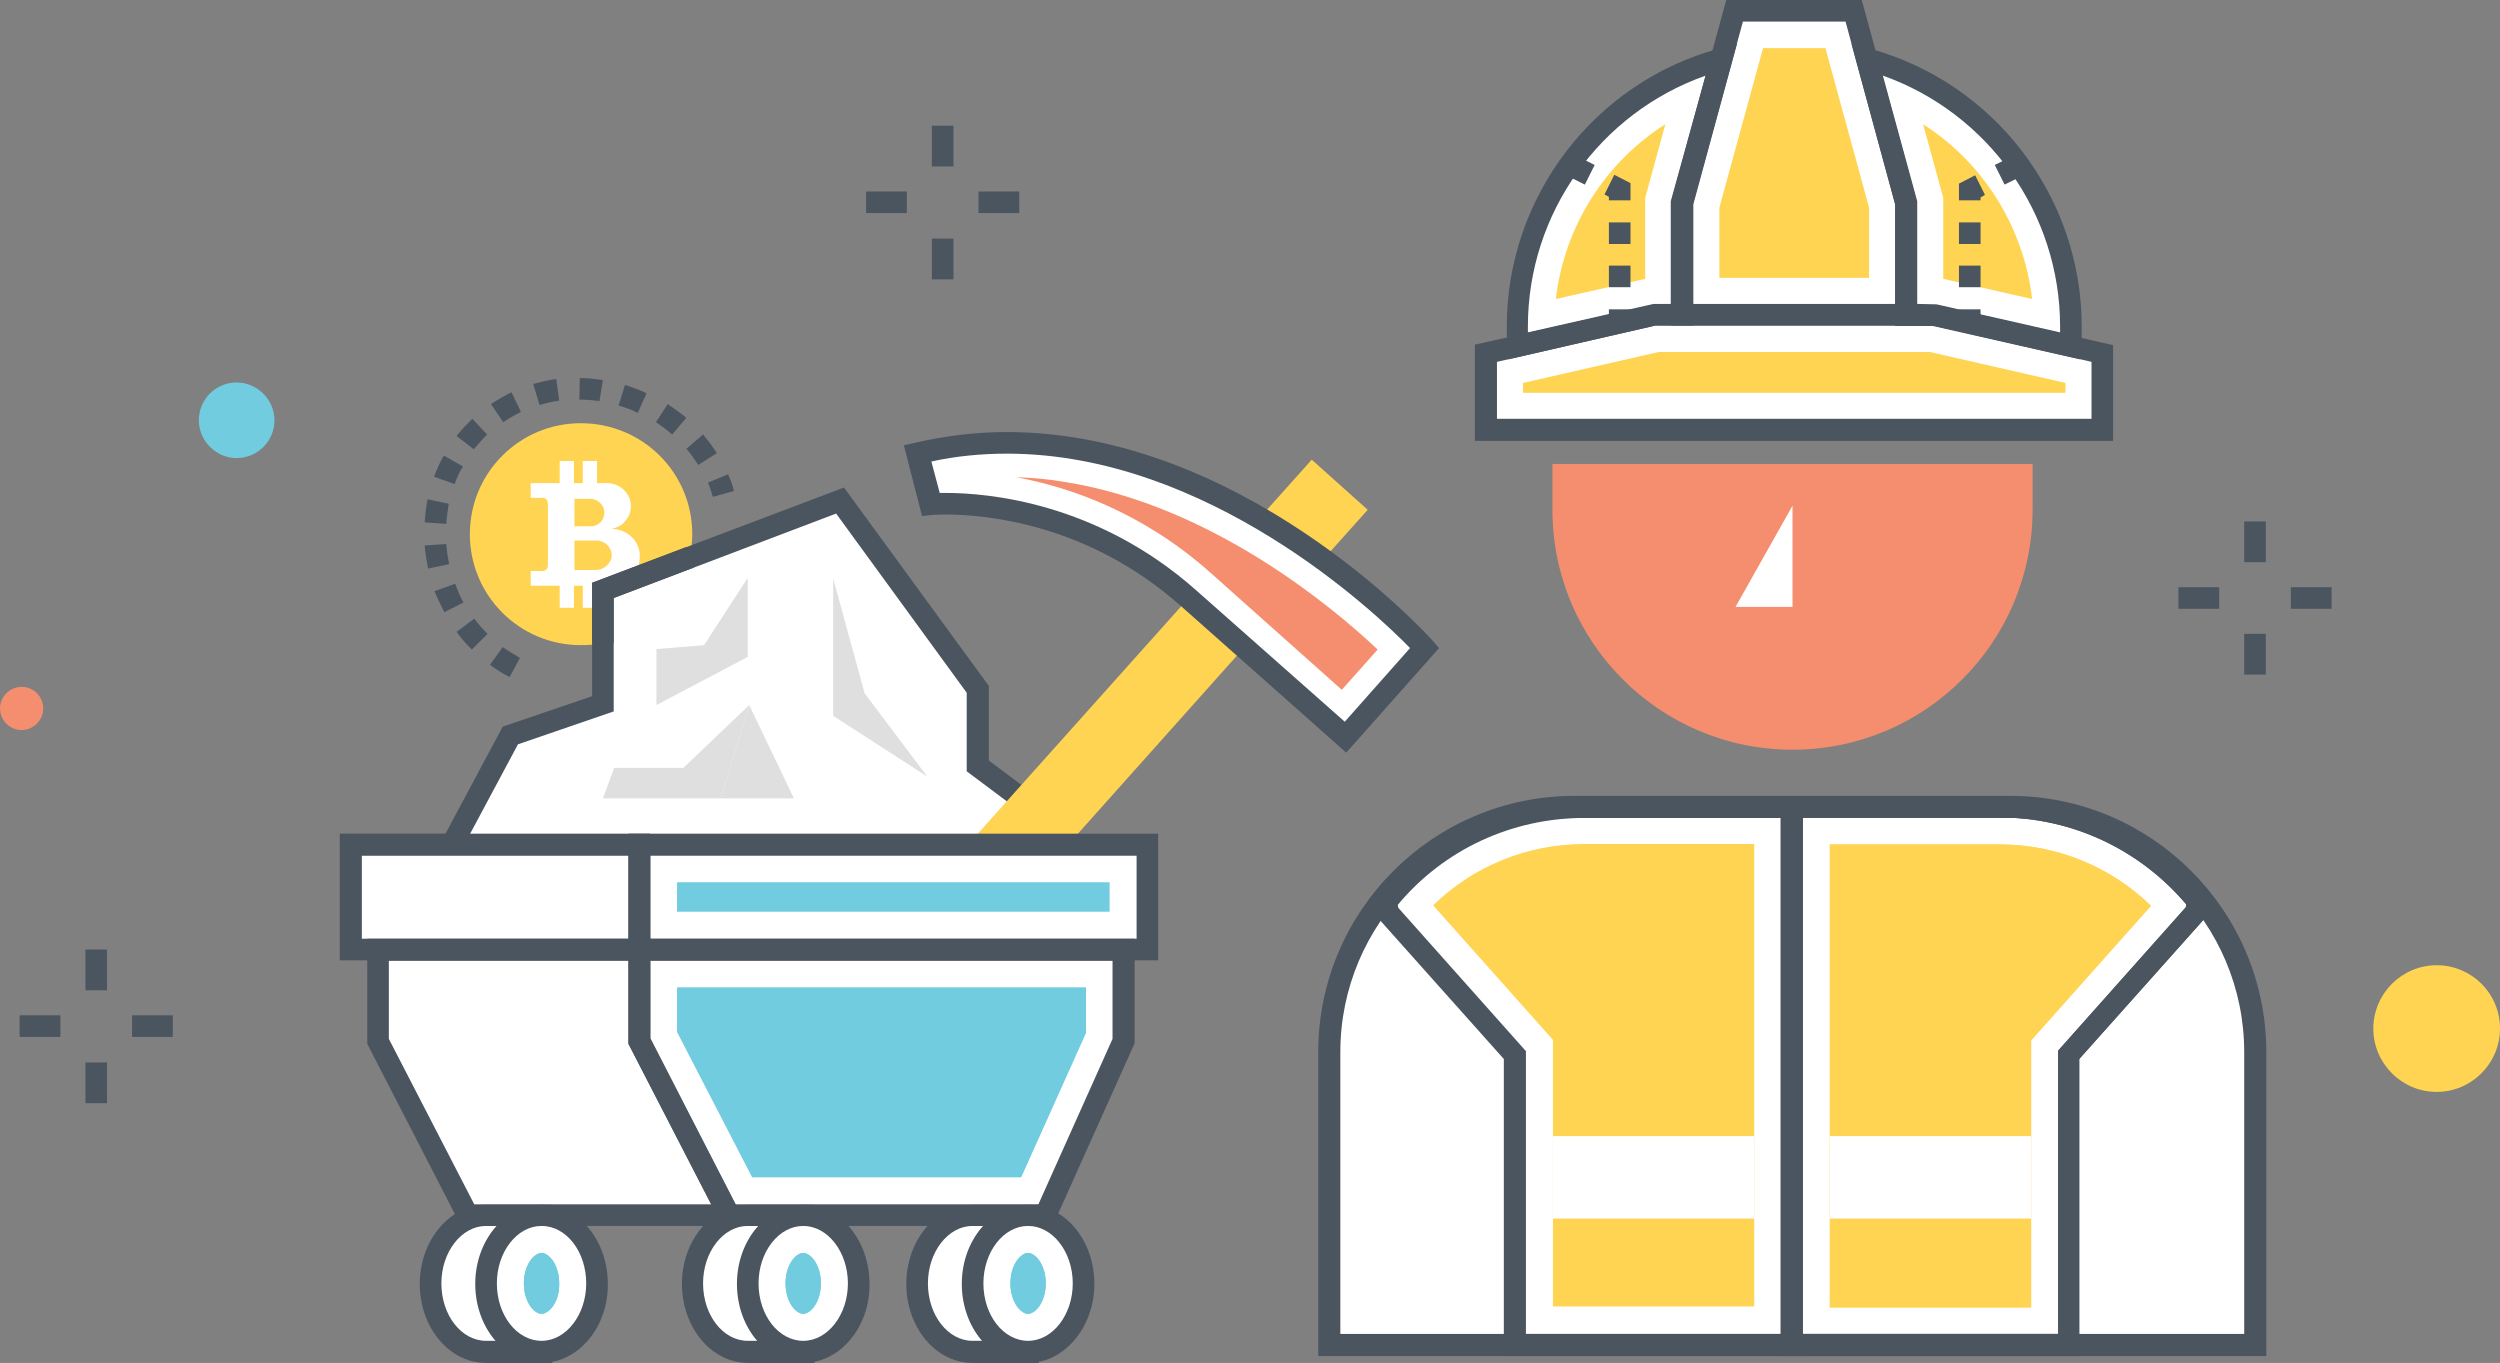<?xml version="1.0" encoding="utf-8"?>
<!-- Generator: Adobe Illustrator 23.0.2, SVG Export Plug-In . SVG Version: 6.00 Build 0)  -->
<svg version="1.1" id="Layer_1" xmlns="http://www.w3.org/2000/svg" xmlns:xlink="http://www.w3.org/1999/xlink" x="0px" y="0px"
	 viewBox="0 0 509.2 277.6" style="enable-background:new 0 0 509.2 277.6;" xml:space="preserve">
<rect x="0" y="0" width="509.2" height="277.6" fill="#808080" stroke="none"/>
<style type="text/css">
	.st0{fill:#FFFFFF;}
	.st1{fill:#FFD452;}
	.st2{fill:#4A555F;}
	.st3{fill:#F58E6F;}
	.st4{fill:#71CCE0;}
	.st5{fill:#DFDFDF;}
</style>
<g>
	<g>
		<g>
			<path class="st0" d="M421.7,70.4c0.1-1.3,0.1-2.6,0.1-3.9c0-26-17.6-47.9-41.6-54.4l-2.7-9.9h-12.1h-12.1l-2.7,9.9
				c-23.9,6.5-41.6,28.4-41.6,54.4c0,1.3,0.1,2.6,0.1,3.9l-6.6,1.5v15.6h62.8h62.8V71.9L421.7,70.4z"/>
		</g>
	</g>
	<g>
		<g>
			<path class="st0" d="M409.4,164.3h-88.7c-27.6,0-49.9,22.4-49.9,49.9v59.7h188.6v-59.7C459.3,186.7,437,164.3,409.4,164.3z"/>
		</g>
	</g>
	<g>
		<g>
			<g>
				<path class="st0" d="M110.3,247.5L110.3,247.5L110.3,247.5H99c-6.2,0-11.3,6.2-11.3,13.9c0,7.7,5.1,13.9,11.3,13.9h11.3l0,0l0,0
					c6.2,0,11.3-6.2,11.3-13.9C121.6,253.7,116.6,247.5,110.3,247.5z"/>
			</g>
		</g>
		<g>
			<g>
				<path class="st0" d="M212.6,172v-5.9L199.2,156v-15.6l-28-38.5l-48.3,18.3v23.1l-18.9,6.5L92,172H71.4v21.4H77V212l18.2,35.5
					h53.3l0,0h3.9c-6.2,0-11.3,6.2-11.3,13.9c0,7.7,5.1,13.9,11.3,13.9h11.3l0,0c6.2,0,11.3-6.2,11.3-13.9c0-7.7-5.1-13.9-11.3-13.9
					h34.4c-6.2,0-11.3,6.2-11.3,13.9c0,7.7,5.1,13.9,11.3,13.9h11.3l0,0c6.2,0,11.3-6.2,11.3-13.9c0-7.7-5.1-13.9-11.3-13.9h3.6
					l15.9-35.5v-18.6h4.8V172H212.6z"/>
			</g>
		</g>
	</g>
	<g>
		<g>
			<path class="st1" d="M141,108.8c0,1.6-0.2,3.2-0.5,4.7l-17.8,6.7V131c-1.4,0.3-2.9,0.4-4.4,0.4c-12.5,0-22.6-10.1-22.6-22.6
				c0-12.5,10.1-22.6,22.6-22.6C130.9,86.2,141,96.3,141,108.8z"/>
		</g>
	</g>
	<g>
		<g>
			<path class="st2" d="M103.8,137.9c-1.4-0.7-2.8-1.6-4-2.5l2.6-3.6c1.1,0.8,2.3,1.5,3.5,2.2L103.8,137.9z M96.1,132.3
				c-1.1-1.1-2.2-2.3-3.1-3.6l3.6-2.7c0.8,1.1,1.7,2.1,2.7,3.1L96.1,132.3z M90.5,124.7c-0.7-1.4-1.4-2.8-2-4.3l4.2-1.5
				c0.5,1.3,1,2.6,1.7,3.8L90.5,124.7z M87.2,115.8c-0.3-1.5-0.6-3.1-0.7-4.7l4.4-0.3c0.1,1.4,0.3,2.7,0.6,4.1L87.2,115.8z
				 M90.9,106.7l-4.4-0.3c0.1-1.6,0.3-3.2,0.6-4.7l4.3,0.9C91.2,103.9,91,105.3,90.9,106.7z M145.2,101.2c-0.3-1-0.6-2-1-2.9
				l4.1-1.7c0.5,1.1,0.9,2.2,1.2,3.4L145.2,101.2z M92.6,98.6l-4.2-1.5c0.6-1.5,1.2-3,2-4.3l3.9,2.2C93.6,96.1,93,97.4,92.6,98.6z
				 M142.2,94.7c-0.7-1.1-1.5-2.3-2.4-3.3l3.4-2.9c1,1.2,2,2.5,2.8,3.8L142.2,94.7z M96.5,91.5L93,88.8c1-1.3,2.1-2.4,3.2-3.5l3,3.2
				C98.3,89.4,97.4,90.5,96.5,91.5z M136.9,88.5c-1-0.9-2.1-1.7-3.3-2.5l2.4-3.7c1.3,0.9,2.6,1.8,3.8,2.8L136.9,88.5z M102.5,86
				l-2.5-3.7l0.6-0.4c1.2-0.7,2.3-1.4,3.6-2l1.9,4c-1,0.5-2.1,1.1-3,1.7L102.5,86z M129.9,84.1c-1.2-0.6-2.5-1.1-3.9-1.5l1.3-4.2
				c1.5,0.5,3,1,4.4,1.7L129.9,84.1z M109.9,82.5l-1.3-4.3c1.5-0.4,3.1-0.8,4.7-1l0.6,4.4C112.5,81.8,111.2,82.1,109.9,82.5z
				 M122.1,81.7c-1.4-0.2-2.7-0.3-4.1-0.3l0.1-4.4c1.6,0,3.2,0.2,4.7,0.4L122.1,81.7z"/>
		</g>
	</g>
	<g>
		<g>
			<path class="st0" d="M124.6,107.7c1-0.2,1.9-0.6,2.5-1.3c0.9-0.9,1.4-2,1.4-3.3c0-2.6-2.2-4.7-4.9-4.7h-2v-4.5l-2.9,0v4.5l-1.8,0
				l0,0v-4.5h-2.9v4.5h-2.4l0,0h-3.5v3h2.2c0,0,1.3-0.2,1.3,1.3V115c0,1.5-1.3,1.3-1.3,1.3h-2.2v3h3.5v0l2.4,0v4.5h2.9v-4.5l0,0v0
				h1.8v4.5l2.9,0v-4.5h2.8c1.6,0,3.1-0.6,4.2-1.7c1.1-1,1.7-2.5,1.7-4.1C130.5,110.3,127.8,107.8,124.6,107.7z M117,101.6h3.2
				c1.6,0,2.9,1.3,2.9,2.8c0,0.8-0.3,1.5-0.8,2c-0.5,0.5-1.2,0.8-2,0.8H117V101.6z M123.6,115.2c-0.6,0.5-1.3,0.9-2.2,0.9H117v-6
				h4.5c1.7,0,3.1,1.4,3.1,3C124.6,113.9,124.2,114.6,123.6,115.2z"/>
		</g>
	</g>
	<g>
		<g>
			<path class="st2" d="M390.4,66.3h-50V41l11.2-41h27.6l11.2,41V66.3z M344.9,61.9H386V41.6L375.9,4.4H355l-10.2,37.2V61.9z"/>
		</g>
	</g>
	<g>
		<g>
			<polygon class="st1" points="350.2,56.6 350.2,42.3 359.1,9.8 371.8,9.8 380.7,42.3 380.7,56.6 			"/>
		</g>
	</g>
	<g>
		<g>
			<path class="st2" d="M430.5,89.8H300.4V70.2l36.5-8.2l57.5,0.1l36,8.2V89.8z M304.8,85.3H426V73.7l-32.3-7.4h-56.5l-32.3,7.4
				V85.3z"/>
		</g>
	</g>
	<g>
		<g>
			<polygon class="st1" points="310.2,80 310.2,78 337.8,71.7 393.1,71.7 420.7,78 420.7,80 			"/>
		</g>
	</g>
	<g>
		<g>
			<path class="st2" d="M307.2,73.2l-0.2-2.6c-0.1-1.5-0.1-2.8-0.1-4.1c0-26.4,17.8-49.7,43.2-56.6l3.7-1l-8.9,32.7v24.7h-7.7
				L307.2,73.2z M347.4,15.4c-21.5,7.6-36.2,28-36.2,51.1c0,0.4,0,0.8,0,1.2l25.6-5.8h3.5V41L347.4,15.4z"/>
		</g>
	</g>
	<g>
		<g>
			<path class="st1" d="M316.9,60.9c1.7-14.7,10-27.8,22.3-35.6l-4.1,15v16.5L316.9,60.9z"/>
		</g>
	</g>
	<g>
		<g>
			<path class="st2" d="M423.7,73.2l-30-6.8H386V41.6l-8.9-32.7l3.7,1c25.4,6.9,43.2,30.2,43.2,56.6c0,1.3,0,2.6-0.1,4.1L423.7,73.2
				z M390.5,61.9l4,0.1l25.1,5.7c0-0.4,0-0.8,0-1.2c0-23.1-14.7-43.5-36.1-51.1l7,25.6V61.9z"/>
		</g>
	</g>
	<g>
		<g>
			<path class="st1" d="M395.8,56.8V40.3l-4.1-15c12.2,7.8,20.5,20.9,22.2,35.6L395.8,56.8z"/>
		</g>
	</g>
	<g>
		<g>
			<path class="st2" d="M403.4,66.2H399V63h4.4V66.2z M403.4,58.5H399v-4.4h4.4V58.5z M403.4,49.7H399v-4.4h4.4V49.7z M403.4,40.8
				H399v-3.4l3.3-1.7l2,4l-0.9,0.5V40.8z M408.3,37.6l-2-4l4-2l2,4L408.3,37.6z"/>
		</g>
	</g>
	<g>
		<g>
			<path class="st2" d="M332.1,66.2h-4.4V63h4.4V66.2z M332.1,58.5h-4.4v-4.4h4.4V58.5z M332.1,49.7h-4.4v-4.4h4.4V49.7z
				 M332.1,40.8h-4.4v-0.7l-0.9-0.5l2-4l3.3,1.7V40.8z M322.8,37.6l-4-2l2-4l4,2L322.8,37.6z"/>
		</g>
	</g>
	<g>
		<g>
			<path class="st3" d="M316.2,94.5v9.3c0,27,21.9,48.9,48.9,48.9l0,0c27,0,48.9-21.9,48.9-48.9v-9.3H316.2z"/>
		</g>
	</g>
	<g>
		<g>
			<polygon class="st0" points="365.1,123.6 365.1,103 353.5,123.6 			"/>
		</g>
	</g>
	<g>
		<g>
			<path class="st2" d="M461.5,276.2H268.5v-61.9c0-28.8,23.4-52.2,52.2-52.2h88.7c28.8,0,52.2,23.4,52.2,52.2V276.2z M272.9,271.7
				h184.2v-57.4c0-26.3-21.4-47.7-47.7-47.7h-88.7c-26.3,0-47.7,21.4-47.7,47.7V271.7z"/>
		</g>
	</g>
	<g>
		<g>
			<path class="st2" d="M423.6,276.2h-60.9v-114h44.5c16.4,0,31.8,7.3,42.2,20.1l0.7,0.8l-0.9,3.8l-25.7,28.8V276.2z M367.2,271.7
				h52V214l26-29.2l0.1-0.6c-9.5-11.2-23.3-17.7-38-17.7h-40.1V271.7z"/>
		</g>
	</g>
	<g>
		<g>
			<path class="st1" d="M372.7,266.2V172h34.6c11.6,0,22.6,4.5,30.8,12.5l-24.4,27.4v54.4H372.7z"/>
		</g>
	</g>
	<g>
		<g>
			<path class="st2" d="M423.6,276.2h-60.9v-114h44.5c16.4,0,31.8,7.3,42.2,20.1l0.7,0.8l-0.9,3.8l-25.7,28.8V276.2z M367.2,271.7
				h52V214l26-29.2l0.1-0.6c-9.5-11.2-23.3-17.7-38-17.7h-40.1V271.7z"/>
		</g>
	</g>
	<g>
		<g>
			<path class="st1" d="M372.7,266.2V172h34.6c11.6,0,22.6,4.5,30.8,12.5l-24.4,27.4v54.4H372.7z"/>
		</g>
	</g>
	<g>
		<g>
			<path class="st2" d="M367.2,276.2h-60.9v-60.5l-25.7-28.8l-0.9-3.8l0.7-0.8c10.4-12.8,25.7-20.1,42.2-20.1h44.5V276.2z
				 M310.8,271.7h52V166.6h-40.1c-14.7,0-28.6,6.4-38,17.7l0.1,0.6l26,29.2V271.7z"/>
		</g>
	</g>
	<g>
		<g>
			<path class="st1" d="M316.3,266.2v-54.4l-24.4-27.4c8.2-8,19.2-12.5,30.8-12.5l34.6,0v94.2H316.3z"/>
		</g>
	</g>
	<g>
		<g>
			<rect x="316.3" y="231.4" class="st0" width="41" height="16.8"/>
		</g>
	</g>
	<g>
		<g>
			<rect x="372.7" y="231.4" class="st0" width="41" height="16.8"/>
		</g>
	</g>
	<g>
		<g>
			<path class="st2" d="M132.5,195.6H69.2v-25.8h63.2V195.6z M73.7,191.2H128v-16.9H73.7V191.2z"/>
		</g>
	</g>
	<g>
		<g>
			<rect x="137.9" y="179.7" class="st4" width="88.1" height="6"/>
		</g>
	</g>
	<g>
		<g>
			<path class="st2" d="M211.6,277.6h-13.5c-7.5,0-13.5-7.2-13.5-16.1c0-8.9,6.1-16.1,13.5-16.1h13.5V277.6z M198.1,249.7
				c-5,0-9.1,5.3-9.1,11.7c0,6.5,4.1,11.7,9.1,11.7h9.1v-23.4H198.1z"/>
		</g>
	</g>
	<g>
		<g>
			<path class="st0" d="M220.7,261.4c0,7.7-5.1,13.9-11.3,13.9c-6.2,0-11.3-6.2-11.3-13.9c0-7.7,5.1-13.9,11.3-13.9
				C215.6,247.5,220.7,253.7,220.7,261.4z"/>
		</g>
	</g>
	<g>
		<g>
			<path class="st4" d="M209.4,267.6c-1.5,0-3.6-2.4-3.6-6.2c0-3.8,2.1-6.2,3.6-6.2c1.5,0,3.6,2.4,3.6,6.2
				C213,265.2,210.9,267.6,209.4,267.6z"/>
		</g>
	</g>
	<g>
		<g>
			<path class="st2" d="M209.4,277.6c-7.5,0-13.5-7.2-13.5-16.1c0-8.9,6.1-16.1,13.5-16.1c7.5,0,13.5,7.2,13.5,16.1
				C222.9,270.3,216.8,277.6,209.4,277.6z M209.4,249.7c-5,0-9.1,5.3-9.1,11.7c0,6.5,4.1,11.7,9.1,11.7c5,0,9.1-5.3,9.1-11.7
				C218.5,255,214.4,249.7,209.4,249.7z"/>
		</g>
	</g>
	<g>
		<g>
			<path class="st4" d="M209.4,267.6c-1.5,0-3.6-2.4-3.6-6.2c0-3.8,2.1-6.2,3.6-6.2c1.5,0,3.6,2.4,3.6,6.2
				C213,265.2,210.9,267.6,209.4,267.6z"/>
		</g>
	</g>
	<g>
		<g>
			<path class="st2" d="M165.9,277.6h-13.5c-7.5,0-13.5-7.2-13.5-16.1c0-8.9,6.1-16.1,13.5-16.1h13.5V277.6z M152.3,249.7
				c-5,0-9.1,5.3-9.1,11.7c0,6.5,4.1,11.7,9.1,11.7h9.1v-23.4H152.3z"/>
		</g>
	</g>
	<g>
		<g>
			<path class="st0" d="M174.9,261.4c0,7.7-5.1,13.9-11.3,13.9c-6.2,0-11.3-6.2-11.3-13.9c0-7.7,5.1-13.9,11.3-13.9
				C169.9,247.5,174.9,253.7,174.9,261.4z"/>
		</g>
	</g>
	<g>
		<g>
			<path class="st4" d="M163.6,267.6c-1.5,0-3.6-2.4-3.6-6.2c0-3.8,2.1-6.2,3.6-6.2c1.5,0,3.6,2.4,3.6,6.2
				C167.2,265.2,165.1,267.6,163.6,267.6z"/>
		</g>
	</g>
	<g>
		<g>
			<path class="st2" d="M163.6,277.6c-7.5,0-13.5-7.2-13.5-16.1c0-8.9,6.1-16.1,13.5-16.1c7.5,0,13.5,7.2,13.5,16.1
				C177.2,270.3,171.1,277.6,163.6,277.6z M163.6,249.7c-5,0-9.1,5.3-9.1,11.7c0,6.5,4.1,11.7,9.1,11.7c5,0,9.1-5.3,9.1-11.7
				C172.7,255,168.6,249.7,163.6,249.7z"/>
		</g>
	</g>
	<g>
		<g>
			<path class="st4" d="M163.6,267.6c-1.5,0-3.6-2.4-3.6-6.2c0-3.8,2.1-6.2,3.6-6.2c1.5,0,3.6,2.4,3.6,6.2
				C167.2,265.2,165.1,267.6,163.6,267.6z"/>
		</g>
	</g>
	<g>
		<g>
			<path class="st2" d="M112.6,277.6H99c-7.5,0-13.5-7.2-13.5-16.1c0-8.9,6.1-16.1,13.5-16.1h13.5V277.6z M99,249.7
				c-5,0-9.1,5.3-9.1,11.7c0,6.5,4.1,11.7,9.1,11.7h9.1v-23.4H99z"/>
		</g>
	</g>
	<g>
		<g>
			<path class="st0" d="M121.6,261.4c0,7.7-5.1,13.9-11.3,13.9c-6.2,0-11.3-6.2-11.3-13.9c0-7.7,5.1-13.9,11.3-13.9
				C116.6,247.5,121.6,253.7,121.6,261.4z"/>
		</g>
	</g>
	<g>
		<g>
			<path class="st4" d="M110.3,267.6c-1.5,0-3.6-2.4-3.6-6.2c0-3.8,2.1-6.2,3.6-6.2c1.5,0,3.6,2.4,3.6,6.2
				C114,265.2,111.8,267.6,110.3,267.6z"/>
		</g>
	</g>
	<g>
		<g>
			<path class="st2" d="M110.3,277.6c-7.5,0-13.5-7.2-13.5-16.1c0-8.9,6.1-16.1,13.5-16.1c7.5,0,13.5,7.2,13.5,16.1
				C123.9,270.3,117.8,277.6,110.3,277.6z M110.3,249.7c-5,0-9.1,5.3-9.1,11.7c0,6.5,4.1,11.7,9.1,11.7c5,0,9.1-5.3,9.1-11.7
				C119.4,255,115.4,249.7,110.3,249.7z"/>
		</g>
	</g>
	<g>
		<g>
			<path class="st4" d="M110.3,267.6c-1.5,0-3.6-2.4-3.6-6.2c0-3.8,2.1-6.2,3.6-6.2c1.5,0,3.6,2.4,3.6,6.2
				C114,265.2,111.8,267.6,110.3,267.6z"/>
		</g>
	</g>
	<g>
		<g>
			<path class="st2" d="M214.4,249.7h-67.3L128,212.6v-21.4h103.1v21.3L214.4,249.7z M149.8,245.3h61.7l15.1-33.7v-15.9h-94.2v15.9
				L149.8,245.3z"/>
		</g>
	</g>
	<g>
		<g>
			<polygon class="st4" points="153.2,239.8 137.9,210.2 137.9,201.1 221.2,201.1 221.2,210.4 208,239.8 			"/>
		</g>
	</g>
	<g>
		<g>
			<path class="st2" d="M152.1,249.7H93.9l-19.1-37.1v-21.4h57.7v20.3L152.1,249.7z M96.6,245.3h48.3L128,212.6v-16.9H79.2v15.9
				L96.6,245.3z"/>
		</g>
	</g>
	<g>
		<g>
			<polygon class="st2" points="94,173.1 90.1,171 102.4,148 120.6,141.8 120.6,118.7 171.9,99.3 201.4,139.7 201.4,154.9 
				214.9,165 214.9,172 210.4,172 210.4,167.2 196.9,157.1 196.9,141.1 170.3,104.6 125,121.8 125,144.9 105.5,151.6 			"/>
		</g>
	</g>
	<g>
		<g>
			<polygon class="st2" points="125,131 120.6,131 120.6,118.7 139.8,111.4 141.3,115.6 125,121.8 			"/>
		</g>
	</g>
	<g>
		<g>
			<polygon class="st5" points="169.7,117.8 169.7,145.8 188.9,158.2 176.1,141.2 			"/>
		</g>
	</g>
	<g>
		<g>
			<polygon class="st5" points="133.7,143.6 152.3,133.8 152.3,117.7 143.4,131.4 133.7,132.2 			"/>
		</g>
	</g>
	<g>
		<g>
			<polygon class="st5" points="122.8,162.6 125.1,156.4 139.2,156.4 152.6,143.6 146.8,162.6 			"/>
		</g>
	</g>
	<g>
		<g>
			<polygon class="st5" points="152.6,143.6 161.7,162.6 146.8,162.6 			"/>
		</g>
	</g>
	<g>
		<g>
			<polygon class="st1" points="217.5,172.1 253.4,131.9 242.1,121.8 197.1,172.1 			"/>
		</g>
	</g>
	<g>
		<g>
			
				<rect x="255.2" y="98.9" transform="matrix(0.667 -0.745 0.745 0.667 9.136 233.581)" class="st1" width="21.2" height="15.3"/>
		</g>
	</g>
	<g>
		<g>
			<path class="st0" d="M186.8,92.4l2.7,10.4c0,0,28-2.7,52.6,19.1c24.6,21.8,31.9,28.3,31.9,28.3l16.1-18.2
				C290.1,132,242.5,79.2,186.8,92.4z"/>
		</g>
	</g>
	<g>
		<g>
			<path class="st2" d="M274.2,153.3l-33.6-29.8c-19-16.9-39.9-18.7-48-18.7c-1.8,0-2.8,0.1-2.9,0.1l-1.9,0.2l-3.7-14.4l2.2-0.5
				c6.1-1.4,12.4-2.2,18.7-2.2c47.9,0,85.2,40.7,86.8,42.5l1.3,1.5L274.2,153.3z M192.6,100.4c8.6,0,30.8,1.9,51,19.8l30.3,26.8
				l13.3-15c-7.1-7.3-41.2-39.6-82.1-39.6c-5.2,0-10.4,0.5-15.4,1.6l1.7,6.4C191.6,100.4,192,100.4,192.6,100.4z"/>
		</g>
	</g>
	<g>
		<g>
			<path class="st3" d="M246.6,116.7c-13.9-12.4-28.8-17.5-39.6-19.5c3.3,0.1,6.7,0.4,10.1,1c29.7,4.8,54.4,25.5,63.5,34.1l-7.3,8.2
				L246.6,116.7z"/>
		</g>
	</g>
	<g>
		<g>
			<path class="st2" d="M235.9,195.6H128v-25.8h107.9V195.6z M132.5,191.2h99v-16.9h-99V191.2z"/>
		</g>
	</g>
	<g>
		<g>
			<g>
				<rect x="457.1" y="106.2" class="st2" width="4.4" height="8.3"/>
			</g>
		</g>
		<g>
			<g>
				<rect x="457.1" y="129.1" class="st2" width="4.4" height="8.3"/>
			</g>
		</g>
		<g>
			<g>
				<rect x="466.6" y="119.6" class="st2" width="8.3" height="4.4"/>
			</g>
		</g>
		<g>
			<g>
				<rect x="443.7" y="119.6" class="st2" width="8.3" height="4.4"/>
			</g>
		</g>
	</g>
	<g>
		<g>
			<g>
				<rect x="189.8" y="25.6" class="st2" width="4.4" height="8.3"/>
			</g>
		</g>
		<g>
			<g>
				<rect x="189.8" y="48.6" class="st2" width="4.4" height="8.3"/>
			</g>
		</g>
		<g>
			<g>
				<rect x="199.3" y="39" class="st2" width="8.3" height="4.4"/>
			</g>
		</g>
		<g>
			<g>
				<rect x="176.4" y="39" class="st2" width="8.3" height="4.4"/>
			</g>
		</g>
	</g>
	<g>
		<g>
			<g>
				<rect x="17.4" y="193.4" class="st2" width="4.4" height="8.3"/>
			</g>
		</g>
		<g>
			<g>
				<rect x="17.4" y="216.4" class="st2" width="4.4" height="8.3"/>
			</g>
		</g>
		<g>
			<g>
				<rect x="26.9" y="206.8" class="st2" width="8.3" height="4.4"/>
			</g>
		</g>
		<g>
			<g>
				<rect x="4" y="206.8" class="st2" width="8.3" height="4.4"/>
			</g>
		</g>
	</g>
	<g>
		<g>
			<path class="st1" d="M509.2,209.5c0,7.1-5.8,12.9-12.9,12.9c-7.1,0-12.9-5.8-12.9-12.9c0-7.1,5.8-12.9,12.9-12.9
				C503.4,196.6,509.2,202.3,509.2,209.5z"/>
		</g>
	</g>
	<g>
		<g>
			<path class="st4" d="M55.9,85.6c0,4.3-3.5,7.7-7.7,7.7s-7.7-3.5-7.7-7.7c0-4.3,3.5-7.7,7.7-7.7S55.9,81.4,55.9,85.6z"/>
		</g>
	</g>
	<g>
		<g>
			<path class="st3" d="M8.8,144.3c0,2.4-2,4.4-4.4,4.4c-2.4,0-4.4-2-4.4-4.4s2-4.4,4.4-4.4C6.8,139.9,8.8,141.8,8.8,144.3z"/>
		</g>
	</g>
</g>
</svg>
